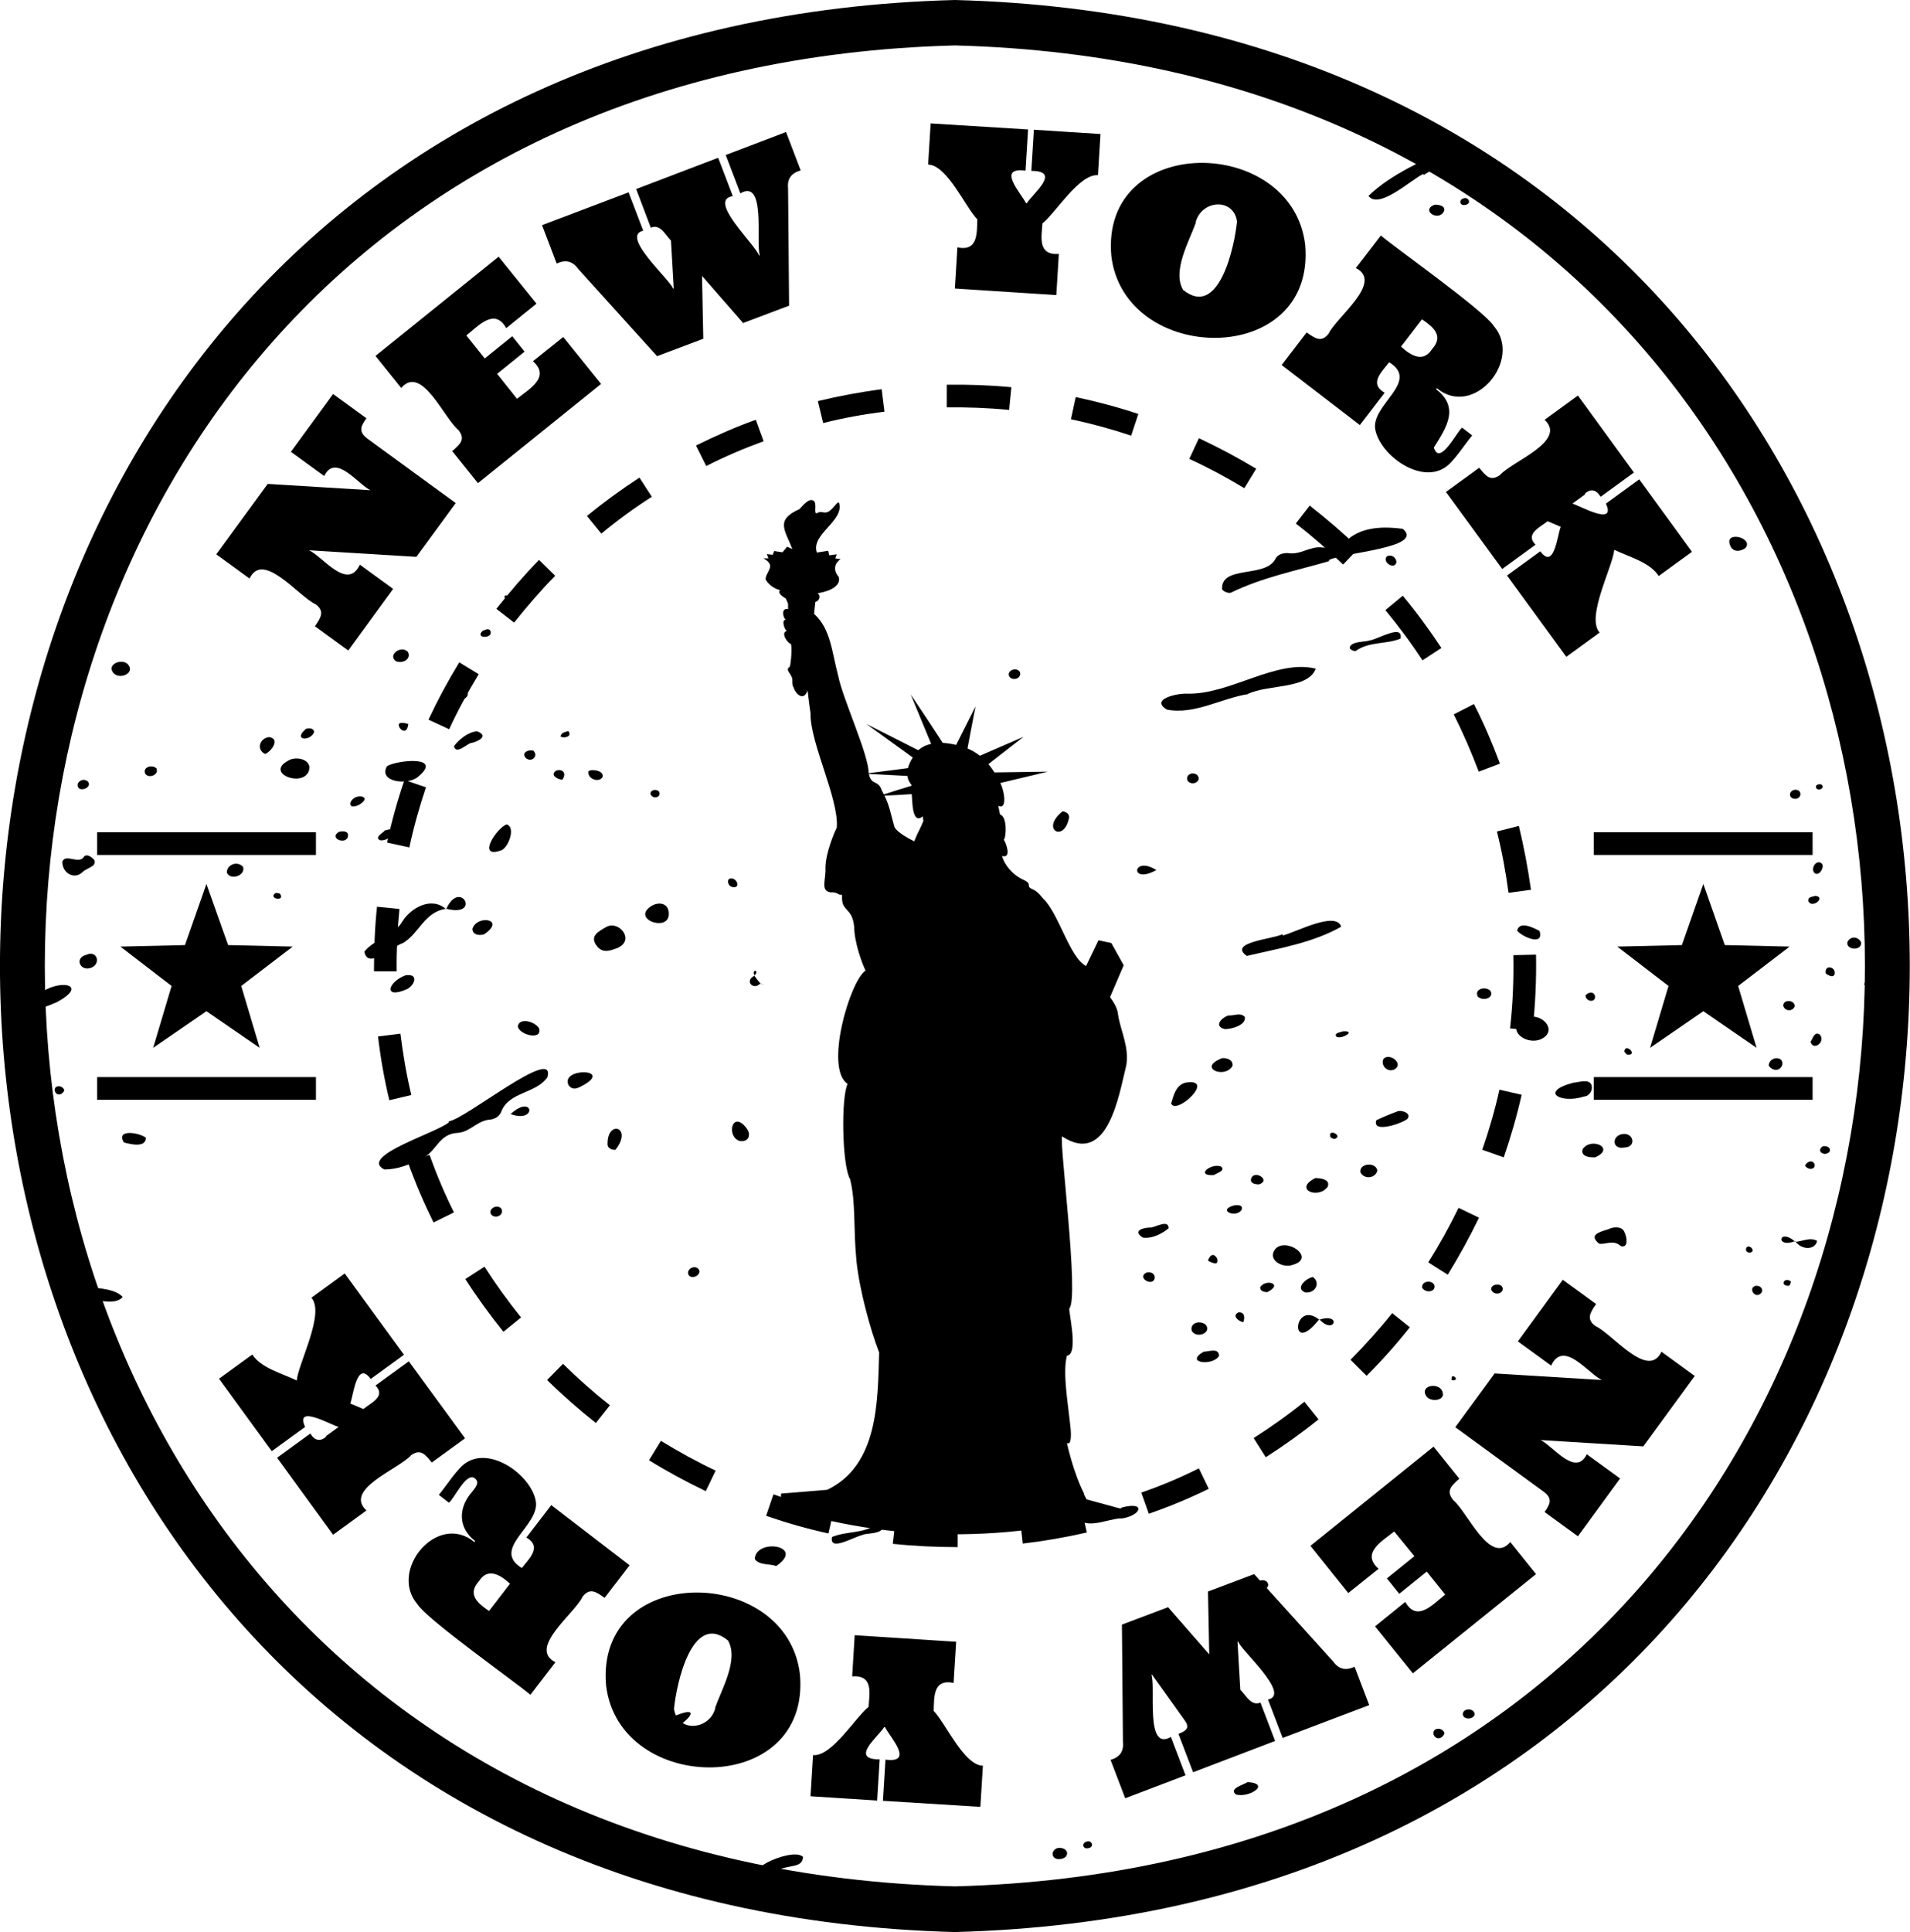 <?xml version="1.0" encoding="UTF-8"?><svg id="b" xmlns="http://www.w3.org/2000/svg" viewBox="0 0 75.69 76.54"><g id="c"><path d="M52.28,52.26c.6.66.91-.27,0,.02-1.04-.83-1.2,1.52,0-.02"/><path d="M44.41,60.16c.8-.09,1.05-.7.05-.44-.49.4-1.55-.23-1.81.32.28.62,1.25.13,1.76.11"/><path d="M30.76,62.04c1.19-.81-.81-1.12-.85-.28.17.26.59.18.85.28"/><path d="M30.83,74.08c.46-.21.99-.08.99-.52-.47-.44-2.95.85-.99.52"/><path d="M34.18,60.81c.08-.08.84-.02.8-.34-.04-.05-.17-.12-.25-.08-.5.37-1.19.26-1.76.5-.11.58.79.03,1.2-.08"/><path d="M49.44,70.6c-.16.11-.77.26-.46.49.51.15,1.41-.43.46-.49"/><path d="M47.7,53.55c-.79.45.38.58.61.16-.01-.32-.39-.17-.61-.16"/><path d="M41.92,73.21c-.26.07-.29.4,0,.44.49.03.49-.49,0-.44"/><path d="M49.82,62.89c.16.22.59,0,.38-.23-.18-.15-.49.01-.38.23"/><path d="M35.31,67.59c.2-.21-.26-.53-.38-.27-.03.2.18.37.38.27"/><path d="M56.81,68.72c.11.24.37.15.43-.06-.06-.24-.5-.24-.43.06"/><path d="M57.97,67.94c.07.22.46.16.47-.04-.04-.26-.51-.23-.47.04"/><path d="M43.16,73.21c.22-.06.09-.33-.1-.25-.21.05-.16.33.1.25"/><path d="M30.35,68.49c.1-.03-.02-.16-.05-.06,0,0,.03.04.05.06"/><path d="M45.82,34.47s0,.02.02.01c-.96-.63-1.1.59-.02-.01"/><path d="M71.14,49.19c-.65-.57-.81.28,0-.02.23.34.78.38.87-.01-.27-.16-.58.02-.88.04"/><path d="M52.67,22.22s0-.02-.01-.03c.51-.3,3.83-.48,2.93-1.24-.74-.1-1.57-.08-2.14.39-.25.3-.61.39-1.04.35-.51-.07-.85.31-1.39.22-.19,0-.36.05-.46.2-.37.82-2.19.25-2.13,1.24.08.1.25.16.35.13,1.22-.6,2.58-.87,3.89-1.25"/><path d="M49.45,27.49c.84-.39,2.38-.18,2.69-1-1.57-.39-3.41,1.04-5.1.99-.39-.02-1.48.22-.8.63,1.08.22,2.2-.46,3.21-.61"/><path d="M50.84,37.06s-.01-.03-.02-.05c-.35.19-2.19.32-1.41.86,1.23-.29,2.63-.52,3.74-1.16-.21-.63-1.78.21-2.31.35"/><path d="M60.51,40.32c-1.05.41.11,1.28.74.73.39-.39-.27-.94-.74-.73"/><path d="M62.36,42.89c-1.39.36-.5.85.41.55.21-.01.36-.25.3-.45-.1-.28-.53-.1-.71-.1"/><path d="M51.22,50.11c.97-.27-.26-1.13-.69-.62-.32.43.31.76.69.62"/><path d="M54.29,25.36c-.08.08-.83.02-.8.33.04.05.17.13.25.09.51-.37,1.2-.25,1.76-.48.11-.58-.79-.03-1.2.07"/><path d="M63.76,48.69c-.43.13-.8.24-.39.58.3.04.55-.18.87.1.31.07.23-.38.13-.57-.1-.25-.5-.18-.61-.11"/><path d="M46.98,42.89c-.38.1-.47.49-.57.83.22.47,1.8-1.03.57-.83"/><path d="M55.37,44.03c-.32.12-.58.23-.83.35-.18.54,1.04.12,1.24-.06.17-.24-.28-.36-.41-.29"/><path d="M48.68,40.23c-.27.08-.6.43-.14.54.27,0,.85-.16.79-.48-.17-.19-.4-.05-.65-.06"/><path d="M45.64,48.63c-.29-.01-.8.11-.35.4.37.05.75-.15,1.02-.37,0-.36-.5-.05-.67-.04"/><path d="M52.12,46.67c-.88.45.12.85.49.35.13-.3-.28-.35-.49-.35"/><path d="M60.12,36.87c.21.25,1.08.63.89.01-.28-.15-.8-.4-.89-.01"/><path d="M42.11,32.14c-.91.72.08,1.28.26.23,0-.13-.13-.21-.26-.23"/><path d="M48.43,41.92c-1,.38.1.84.41.31.04-.22-.19-.33-.41-.31"/><path d="M56.51,55.29c.16.28.76.2.66-.12-.08-.42-.91-.32-.66.12"/><path d="M55.23,42.38c.44-.21-.14-.69-.4-.44-.13.23.11.54.4.44"/><path d="M64.37,45.46c.46-.01.39-.53,0-.54-.51.01-.52.64,0,.54"/><path d="M63.21,45.85c.83-.36-.15-.82-.49-.33-.1.3.28.34.49.33"/><path d="M52.03,50.59c-.26.04-.73.44-.31.61.39.05.63-.37.31-.61"/><path d="M68.56,21.6c.11.3.42.25.61.11.34-.41-.85-.7-.61-.11"/><path d="M58.56,39.48c.22.21.67.04.5-.23-.19-.19-.65-.08-.5.23"/><path d="M56.85,8.11c-.57.22.16.69.37.26.08-.22-.22-.27-.37-.26"/><path d="M53.91,46.44c.15.3.61.24.67-.07-.06-.35-.72-.29-.67.07"/><path d="M48.11,46.55c.08-.07.49-.17.27-.34-.41-.14-1.03.39-.27.34"/><path d="M40.41,26.61c-.16-.22-.59,0-.38.23.18.15.48-.01.38-.23"/><path d="M50.22,51.19c.66-.33-.06-.54-.28-.2-.01.15.12.19.28.2"/><path d="M70.09,42.21c.13.21.42.25.53,0,.11-.38-.5-.39-.53,0"/><path d="M47.23,52.73c.21.33.84.04.53-.27-.26-.17-.62-.03-.53.27"/><path d="M48.88,47.76c-.63.18.06.5.31.19.11-.22-.16-.23-.31-.19"/><path d="M71.9,34.58c.17.15.38-.16.32-.34-.2-.25-.49.14-.32.34"/><path d="M54.96,22.04c-.2.21.26.53.37.27.04-.2-.18-.37-.37-.27"/><path d="M73.75,37.33c-.11-.24-.43-.25-.54-.01-.07.33.59.36.54.01"/><path d="M72.12,40.99c-.22-.15-.27.14-.37.28.1.38.61.01.37-.28"/><path d="M72.24,45.41c-.3.19.07.43.26.22.08-.16-.11-.25-.26-.22"/><path d="M47.07,30.94c.18.22.59,0,.37-.24-.2-.16-.49.02-.37.24"/><path d="M70.67,39.86c.08.22.39.21.45,0,0-.27-.49-.27-.45,0"/><path d="M49.89,46.92c.52-.16-.24-.64-.32-.18,0,.16.21.18.32.18"/><path d="M70.96,31.57c.17.18.48.02.36-.21-.15-.17-.48-.02-.36.21"/><path d="M56.36,51.02c.14.22.55.17.48-.11-.11-.23-.53-.15-.48.11"/><path d="M71.53,46.18c.13.19.42.16.38-.06-.09-.19-.3-.11-.38.06"/><path d="M69.19,49.48c-.01.16.19.18.26.09.04-.15-.22-.29-.26-.09"/><path d="M49.27,52.38c.07-.19.05-.41-.19-.39-.27.12-.02.35.19.39"/><path d="M59.12,51.14c.16.23.56.05.39-.19-.16-.14-.51-.02-.39.19"/><path d="M71.95,35.49c-.19.05-.3.04-.29.21.15.31.71-.15.29-.21"/><path d="M45.44,50.41c-.42.2.25.59.32.22.02-.18-.17-.26-.32-.22"/><path d="M53.2,40.86c-.08.04-.35.06-.24.21.21.12.83-.26.24-.21"/><path d="M58.1,8.11c.22-.06.09-.32-.1-.25-.21.05-.16.33.1.25"/><path d="M69.57,50.94c-.28.07-.07.44.13.35.24-.1.13-.38-.13-.35"/><path d="M47.87,49.94c.19.11.45.21.36-.09-.14-.24-.29-.12-.36.09"/><path d="M64.37,41.66s.08.11.12.12c.45.04-.09-.5-.12-.12"/><path d="M52.73,45.06c.05.02.11.07.16.06.37-.13-.31-.45-.16-.06"/><path d="M62.83,39.44c.02.25.39.29.38.04-.04-.23-.28-.18-.38-.04"/><path d="M72.35,38.56c.1.09.36.21.36-.03-.01-.24-.41-.32-.36.03"/><path d="M71.98,31.23c.11.13.36-.03.2-.15-.12-.04-.27.02-.2.15"/><path d="M70.85,50.94c.1,0,.1-.1.12-.17-.23-.2-.46.14-.12.17"/><path d="M57.52,54.67c.13.05.26-.04.1-.14-.11-.05-.09.07-.1.14"/><path d="M73.9,42.51c.17.15.2-.1.03-.13,0,.04-.02.09-.03.13"/><path d="M73.87,39.01c.19.08.2-.05.04-.12-.01.04-.03.08-.04.12"/><path d="M29.91,38.65c-.43.19-.06.62.23.3.05.04.09.07.15.08-.05-.02-.1-.04-.15-.06-.09-.1-.17-.21-.25-.32.25-.23-.15-.27.02,0"/><path d="M20.24,44.13s-.01-.01-.02,0c1.08.4.93-.83.02,0"/><path d="M17.68,36c1.43.36.55-1.22,0,.02-.58-.52-1.38-.06-1.72.46-.32.59-1.12.71-1.52,1.22.13.74,1.12-.22,1.53-.34.66-.4.84-1.23,1.71-1.36"/><path d="M17.78,44.43s.01.02.02.02c-.43.41-3.62,1.35-2.57,1.88.56,0,1.02-.21,1.48-.43.59-.26.67-1,1.44-1.02.51-.05.76-.5,1.3-.53.18-.03.34-.13.41-.3.29-.8,1.38-.72,1.83-1.37.37-1.3-3.25,1.66-3.9,1.74"/><path d="M56.4,6.89s.02.03.03.04c.3-.26,2.06-.82,1.17-1.16-1.13.57-2.45,1.1-3.37,1.99.41.55,1.65-.61,2.17-.87"/><path d="M16.57,30.77c1.02-.85-.83-.66-1.23-.42-.37.63.82.78,1.23.42"/><path d="M24.48,37.55c.69-.31.05-1.1-.45-.83-.31.18-.71.37-.35.79.23.27.53.14.81.04"/><path d="M2.22,39.72c1.27-.67.29-.94-.52-.45-.2.06-.29.33-.19.51.17.25.54-.02.71-.06"/><path d="M11.41,30.14c-.89.48.51,1.04.81.45.22-.49-.48-.67-.81-.45"/><path d="M26.64,68.02c-.4.31-.95.3-.85.73.55.33,2.68-1.51.85-.73"/><path d="M2.85,50.91c.2.45,1.66.93,2.01.47-.39-.43-1.41-.33-2.01-.47"/><path d="M3.26,34.55c.26-.21.55-.21.48-.47-.08-.11-.27-.26-.4-.16-.19.36-.75-.13-.87.22,0,.46.48.72.8.41"/><path d="M25.8,35.9c-.82.54.81,1.07.7.23-.04-.37-.42-.41-.7-.23"/><path d="M19.88,33.68c.28-.13.56-.91.2-1.02-.39.12-1.23,1.4-.2,1.02"/><path d="M23.08,43.01c1.27-.68-.89-.73-.55-.02.16.21.34.14.55.02"/><path d="M16.14,39.18c.32-.18.45-.63-.08-.54-.7.27-.88.97.08.54"/><path d="M18.65,29.44c.29-.05.75-.29.25-.47-.37.04-.7.32-.91.59.08.35.49-.07.66-.12"/><path d="M5.78,45.07c-.26-.2-1.2-.36-.87.19.3.08.87.21.87-.19"/><path d="M24.39,45.55c.72-.92-.37-1.22-.31-.17.04.13.18.18.31.17"/><path d="M19.19,37.01c.88-.6-.29-.79-.47-.21.01.23.26.28.47.21"/><path d="M5.07,26.32c-.22-.24-.78-.03-.62.27.18.39.95.11.62-.27"/><path d="M29.58,44.69c-.57-.74-.81.34-.27.51.37.06.47-.26.27-.51"/><path d="M3.41,37.83c-.45.12-.25.61.13.53.49-.11.34-.75-.13-.53"/><path d="M21.36,40.73c-.18-.27-.78-.43-.84-.07.06.35,1,.57.84.07"/><path d="M.71,37.04c-.73.54.34.76.55.21.02-.31-.35-.27-.55-.21"/><path d="M10.51,29.87c.24-.1.61-.59.16-.67-.39.04-.52.51-.16.67"/><path d="M9.63,34.34c-.22-.25-.65-.09-.64.23.14.33.76.11.64-.23"/><path d="M15.25,32.9c-.06.09-.44.28-.18.39.44.04.91-.62.18-.39"/><path d="M23.32,30.56c-.05.31.43.46.56.22.07-.27-.49-.33-.56-.22"/><path d="M27.31,50.54c.2.17.58-.13.32-.31-.21-.11-.47.12-.32.31"/><path d="M12.13,28.87c-.56.47.18.51.32.13-.02-.15-.16-.16-.32-.13"/><path d="M16.16,25.82c-.28-.28-.82.15-.46.38.29.1.61-.11.46-.38"/><path d="M14.22,31.89c.15-.09.38-.28.09-.34-.45-.04-.65.59-.09.34"/><path d="M19.13,24.99c-.34.3.4.33.31.02-.06-.15-.21-.06-.31-.02"/><path d="M19.84,47.85c-.23-.17-.58.14-.31.32.24.11.47-.13.31-.32"/><path d="M13.44,32.95c-.47.28.38.57.35.11-.03-.16-.25-.13-.35-.11"/><path d="M22.28,30.89c.17-.21.06-.44-.22-.37-.29.16,0,.35.22.37"/><path d="M6.2,30.44c-.19-.18-.57-.03-.44.22.16.2.55.02.44-.22"/><path d="M3.48,30.96c-.21-.19-.55.08-.34.28.19.1.5-.1.34-.28"/><path d="M29.2,34.95c-.08-.2-.44-.22-.33.06.07.2.45.19.33-.06"/><path d="M18.44,27.66c.36-.29-.37-.52-.36-.14.02.18.22.21.36.14"/><path d="M21.14,29.74c-.19-.06-.51.08-.29.3.22.17.5-.08.29-.3"/><path d="M22.52,28.96c-.14.05-.28.06-.31.22.16.08.48,0,.31-.22"/><path d="M16.18,28.68c-.21-.06-.49-.1-.33.17.19.21.31.06.33-.17"/><path d="M26.1,31.34c-.22-.15-.48.1-.2.24.17.05.31-.1.2-.24"/><path d="M11.09,35.4c-.06,0-.12-.04-.17-.02-.33.22.41.36.17.02"/><path d="M2.55,43.19c-.08-.23-.45-.2-.37.05.09.21.32.11.37-.05"/><path d="M1.1,40.06c-.2-.06-.45-.07-.31.18.19.19.3.06.31-.18"/><path d="M1.25,42.9s-.11-.08-.14-.02c-.02.11.14.14.14.02"/><path d="M1.59,29.22s.03-.03.04-.05c-.02-.02-.04-.03-.07-.05-.06.05-.03.07.02.1"/><path d="M24.16,36.83s-.11-.08-.12,0c.03.06.1.07.12,0"/><path d="M20.03,23.59c-.1.05,0,.17.08.09.04-.06-.01-.09-.08-.09"/><path d="M42.96,59.17c-.44-.86-.68-2.01-.68-2.01,0,0,.2.19.15-.53-.1-1.02-.33-2.23-.15-2.92.49-.05.04-1.83.1-1.88.39-.45-.41-6.62-.29-6.81,1.82,1.2,2.25-1.66,2.54-2.8.13-.72-.22-1.38-.32-2-.02-.32-.22-.56-.32-.72l.54-1.26-.49-.88-.51-.11-.49,1.02c-.66-.34-1.08-2.09-1.71-2.68-.2-.24-.27-.3-.47-.39-.2-.1.06-.17-.29-.34-.43-.19-.76-.58-.86-.95h0s0,0,0,0c.42.12.12-.6.07-.64.1-.11.14-.93-.15-1l-.07-.35c.37.19.24-.61.08-.9l1.88-.45-2.11.03c-.07-.11-.15-.22-.24-.33l1.39-1.08-1.73.75c-.15-.12-.29-.2-.49-.29.06-.33.26-1.37.32-1.67-.16.32-.62,1.23-.77,1.53-.17-.04-.36-.07-.53-.08-.3-.46-.95-1.45-1.27-1.92.15.36.67,1.62.81,1.96-.19.04-.36.12-.51.25l-.18-.09-1.88-.95,1.69,1.22.15.11c-.1.16-.16.3-.19.42-.26.03-1.28.17-1.56.2.03-.67-1.02-2.94-1.2-3.84-.26-.98-.3-1.88-.96-2.47l.05-.47c.15-.04.24-.24.09-.35.25-.03.95-.2.84-.64-.26-.3-.14-.57.07-.71l-.21-.03.06-.16-.3.04-.04-.18-.45.07c-.25-.73,1.1-1.25.88-1.97-.05-.09-.2.2-.39.33-.19.13-.29-.03-.47.07-.18.1.02-.4-.16-.49-.18-.09-.37.15-.55.34-.97.43-.57.83-.28,1.58l-.21-.09-.18.22-.33-.05-.06.15-.23-.03.06.17h-.2s.26.12.27.3c0,.2-.28.46-.14.6.1.15.31.31.54.36-.11.08.02.22.22.33.04.08.09.21.09.21v.21c-.29-.06-.2.36-.09.42-.2,0-.03.45.05.44-.29.07.05.52.14.51.08.07.01.8-.03.91-.23.15.12.29.1.56,0,.24.05.26.05.26.07.26.4.57.55.13,0-.08.06.51.12.89-.03,1.16,1.13,3.4,1.04,4.53-.09.19-.44.99-.45,1.59.03.47-.21.91.19.98.31-.02.35.14.43.09.02-.01.03.01.04.06-.04.64.41.42.48,1.23.01.61.3,1.41.45,1.72-.62.41-1.64,3.88-.71,4.49-.26.5-.23,3.22.1,3.78.23.96.12,1.88.25,3.24.12,1.14.54,2.69.9,3.62-.06,1.91-.02,4.46-2.06,5.44l-1.83.15v.54c4.22,1.4,9.29,1.43,13.54.08l-1.43-.39c-.03-.06-.07-.13-.11-.21M34.95,31.33c-.15-.47-.41-.18-.52-.67.35.02,1.19.06,1.53.08,0,.15.16.37.16.35v.04c-.27.08-.82.25-1.09.34-.03-.04-.05-.09-.07-.13M36.4,32.94c-.08.16-.17.39-.17.39-.08-.04-.76-.37-.8-.62-.12-.42-.18-.79-.38-1.19.25-.01.83-.04,1.08-.06.03.3.01,1.23.44.88l.02.19s-.11.26-.19.42"/><path d="M37.84,76.54c-50.46-1.33-50.45-75.22,0-76.54,50.46,1.33,50.45,75.22,0,76.54M37.84,1.8c-48.09,1.26-48.08,71.68,0,72.93,48.09-1.26,48.08-71.68,0-72.93"/><path d="M62.8,19.56c.24-.22.46-.16.63.12l1.32-.96-2.22-3.05-1.32.96c.91.85-1.3,1.65-1.77,2.19-.37.26-.55.05-.82-.29l-1.32.96,2.23,3.05,1.32-.96c-.43-.43.19-.7.48-.93l.52.22c-.13.29-.25,1.74-.81.97l-1.32.96,2.35,3.22,1.32-.96c-.55-.61.52-2.6.58-3.28.55.27,1.42.49,1.76,1.04l1.32-.96-2.09-2.87-1.32.96c.42.92-1.04.08-1.33,0l.51-.37ZM56.35,12.65c.46.31.87.66.4,1.18-.35.55-.84.26-1.23-.1l.83-1.08ZM53.88,16.85l.99-1.29c-.64-.37-.1-.84.18-1.21,1.25.77-.74,1.69-.55,2.67.2,1.01,1.75,2.13,2.73,1.52.35-.19.85-.99,1.11-1.29l-.4-.31c-.2.15-.89,1.55-1.12.79.49-.78,1.04-1.58.09-2.31l.03-.04c1.46,1.21,3.41-1.12,2.26-2.46-.38-.61-3.88-3.08-4.48-3.59l-.99,1.29c1.11.56-.77,1.94-1.08,2.6-.28.35-.51.21-.87-.05l-.99,1.29,3.1,2.38ZM47.38,8.81c.23-.89,1.5-.99,1.64-.04-.09.97-.71,3.88-2.14,2.71-.43-.75.24-1.91.51-2.66M44.04,10.14c.52,4.35,8.12,4.45,7.68-.45-.52-4.34-8.12-4.44-7.68.45M38.73,8.68c-.02.56.03,1.29-.79,1.12l-.1,1.63,4.02.26.1-1.63c-.84.06-.69-.65-.65-1.21.51-.4,1.46-1.97,2.2-1.91l.1-1.63-2.64-.17-.1,1.63c1.2,0,.07.89-.18,1.28h-.03c-.2-.4-1.18-1.44-.02-1.29l.1-1.63-3.86-.24-.1,1.63c.75.01,1.49,1.71,1.95,2.17ZM29.44,12.8l1.83-.69-.04-4.64c-.04-.38.12-.61.5-.72l-.58-1.52-2.39.91.58,1.52c1.03-.6.6,1.96.77,2.46h-.03c-.18-.47-2.06-2.2-1.04-2.35l-.58-1.52-3.25,1.24.58,1.53c.37-.16.56.26.8.51l.11,1.9h-.03c-.09-.33-2.11-2.09-1.18-2.29l-.58-1.52-3.43,1.3.58,1.52c.35-.16.63-.1.85.21,0,0,3.13,3.46,3.13,3.46l1.83-.69-.05-2.49,1.65,1.89ZM20.49,15.8l-.79-.99,1.09-.88-.49-.61-1.09.88-.73-.91c.47-.37,1.12-1.12,1.58-.29l1.2-.97-1.5-1.86-4.88,3.93,1.02,1.27c.81-.95,1.7,1.21,2.27,1.67.28.36.08.55-.25.83l1.02,1.27,4.88-3.93-1.5-1.86-1.2.96c.71.63-.15,1.1-.62,1.48ZM11.53,17.9l1.32.96c.44-.93,1.35.34,1.83.56l-4.07-.25-2.04,2.79,1.32.96c.53-1.13,1.96.73,2.62,1.02.36.27.22.51-.03.87l1.32.96,1.78-2.44-1.32-.96c-.49,1.05-1.47-.32-2.01-.57l4.25.26,1.56-2.13-3.51-2.56c-.32-.25-.29-.44-.03-.8l-1.32-.96-1.68,2.3Z"/><rect x="3.85" y="32.97" width="8.67" height=".9"/><rect x="3.85" y="42.67" width="8.67" height=".9"/><polygon points="8.18 35.02 7.33 37.44 4.77 37.5 6.8 39.06 6.07 41.51 8.18 40.06 10.29 41.51 9.56 39.06 11.6 37.5 9.04 37.44 8.18 35.02"/><rect x="63.16" y="32.97" width="8.67" height=".9"/><rect x="63.16" y="42.67" width="8.67" height=".9"/><polygon points="67.5 35.02 66.65 37.44 64.09 37.5 66.12 39.06 65.39 41.51 67.5 40.06 69.61 41.51 68.88 39.06 70.92 37.5 68.35 37.44 67.5 35.02"/><path d="M37.95,61.29c-.86,0-1.72-.04-2.57-.13l.1-.89c.82.09,1.65.13,2.47.12v.9ZM40.53,61.14l-.1-.89c.82-.09,1.64-.24,2.44-.42l.2.88c-.83.19-1.69.34-2.54.44M32.84,60.75c-.84-.18-1.67-.42-2.48-.7l.29-.85c.78.27,1.58.49,2.38.67l-.2.88ZM45.53,59.98l-.3-.85c.78-.27,1.54-.59,2.28-.96l.39.81c-.77.38-1.57.71-2.38.99M27.98,59.08c-.77-.37-1.53-.78-2.26-1.23l.47-.77c.7.43,1.43.83,2.17,1.18l-.39.81ZM50.16,57.73l-.48-.76c.69-.44,1.37-.92,2.01-1.44l.56.7c-.67.54-1.37,1.04-2.09,1.5M23.61,56.37c-.67-.53-1.32-1.1-1.93-1.7l.63-.64c.59.58,1.21,1.13,1.86,1.64l-.56.71ZM54.16,54.51l-.64-.64c.58-.59,1.14-1.21,1.65-1.85l.7.56c-.53.67-1.11,1.32-1.71,1.92M19.95,52.76c-.54-.67-1.05-1.37-1.51-2.09l.76-.49c.44.69.93,1.37,1.45,2.01l-.7.57ZM57.36,50.49l-.76-.48c.44-.7.84-1.42,1.2-2.16l.81.39c-.37.77-.79,1.53-1.24,2.26M17.18,48.43c-.38-.77-.72-1.56-1.01-2.37l.85-.31c.28.78.6,1.54.97,2.28l-.81.4ZM59.59,45.85l-.85-.3c.27-.78.5-1.57.68-2.38l.88.2c-.19.84-.43,1.67-.71,2.48M15.43,43.59c-.2-.83-.35-1.68-.45-2.53l.89-.11c.1.82.24,1.64.43,2.43l-.88.21ZM60.73,40.84l-.89-.1c.11-.96.15-1.94.13-2.9l.9-.02c.02,1-.03,2.02-.14,3.02M14.82,38.49c0-.86.03-1.72.12-2.57l.89.09c-.08.82-.12,1.65-.11,2.47h-.9ZM59.78,35.37c-.11-.82-.26-1.64-.46-2.43l.87-.22c.2.83.36,1.68.48,2.53l-.89.12ZM16.22,33.57l-.88-.19c.18-.84.41-1.67.69-2.48l.85.29c-.26.78-.49,1.58-.66,2.39M58.6,30.57c-.29-.77-.62-1.53-.99-2.27l.8-.41c.39.76.73,1.56,1.03,2.36l-.84.32ZM17.8,28.89l-.82-.38c.36-.77.77-1.53,1.22-2.27l.77.47c-.43.71-.83,1.44-1.17,2.18M56.37,26.16c-.45-.69-.95-1.36-1.47-1.99l.69-.57c.55.66,1.06,1.36,1.53,2.07l-.75.49ZM20.38,24.67l-.71-.55c.53-.67,1.1-1.33,1.69-1.94l.64.63c-.58.59-1.12,1.22-1.63,1.86M53.22,22.36c-.59-.57-1.22-1.12-1.87-1.62l.55-.71c.67.52,1.33,1.09,1.95,1.68l-.62.65ZM23.83,21.14l-.57-.7c.66-.54,1.36-1.05,2.08-1.52l.49.76c-.69.44-1.36.93-2,1.46M49.31,19.34c-.71-.43-1.44-.82-2.18-1.16l.38-.82c.77.36,1.54.77,2.27,1.21l-.47.77ZM27.98,18.45l-.4-.8c.77-.38,1.56-.73,2.37-1.02l.31.85c-.77.28-1.54.61-2.27.98M44.83,17.26c-.78-.26-1.58-.48-2.39-.65l.19-.88c.84.18,1.67.4,2.48.67l-.28.85ZM32.62,16.76l-.21-.87c.83-.2,1.68-.36,2.53-.47l.11.89c-.82.1-1.64.25-2.43.45M39.99,16.24c-.82-.08-1.65-.11-2.47-.1v-.9c.84-.01,1.71.02,2.56.1l-.09.9Z"/><path d="M12.93,56.91c-.24.22-.47.16-.63-.12l-1.32.96,2.22,3.05,1.32-.96c-.91-.85,1.29-1.64,1.77-2.19.37-.26.55-.05.82.29l1.32-.96-2.23-3.05-1.32.96c.43.43-.19.69-.48.93l-.52-.22c.12-.29.25-1.74.81-.97l1.32-.96-2.35-3.22-1.32.96c.55.61-.52,2.6-.58,3.28-.55-.27-1.42-.49-1.76-1.03l-1.32.96,2.09,2.87,1.32-.96c-.42-.92,1.04-.07,1.33,0l-.51.37ZM19.38,63.82c-.46-.31-.87-.66-.4-1.18.35-.55.84-.26,1.23.1l-.83,1.08ZM21.85,59.62l-.99,1.29c.64.37.1.84-.18,1.21-1.25-.77.75-1.69.55-2.67-.2-1.01-1.75-2.13-2.73-1.52-.35.19-.85.99-1.11,1.29l.4.31c.2-.13.69-1.25,1.03-.96.22.16-.01.4-.12.54-.54.62-.56,1.41.13,1.94l-.03.04c-1.46-1.21-3.41,1.12-2.26,2.46.38.61,3.88,3.08,4.48,3.59l.99-1.29c-1.11-.56.77-1.93,1.08-2.6.28-.35.51-.21.87.05l.99-1.29-3.1-2.38ZM28.35,67.66c-.23.89-1.5.99-1.64.04.09-.97.71-3.88,2.14-2.71.43.75-.24,1.91-.51,2.66M31.7,66.33c-.51-4.35-8.12-4.44-7.68.45.52,4.34,8.12,4.44,7.68-.45M37,67.79c.02-.56-.03-1.29.79-1.12l.1-1.63-4.02-.26-.1,1.63c.84-.06.69.65.65,1.21-.51.4-1.46,1.98-2.2,1.91l-.1,1.63,2.64.17.1-1.63c-1.2,0-.07-.89.18-1.28h.03c.2.4,1.18,1.44.02,1.29l-.1,1.63,3.86.24.1-1.63c-.75-.01-1.49-1.71-1.95-2.17ZM46.29,63.67l-1.83.69.04,4.64c.04.38-.12.61-.49.72l.58,1.52,2.39-.91-.58-1.52c-1.03.6-.59-1.97-.77-2.46h.03s1.27,1.78,1.27,1.78c.22.29.13.42-.23.56l.58,1.52,3.25-1.24-.58-1.52c-.37.15-.56-.27-.8-.51l-.11-1.9h.03c.09.32,2.11,2.09,1.18,2.29l.58,1.52,3.43-1.3-.58-1.52c-.35.16-.63.1-.85-.21,0,0-3.13-3.46-3.13-3.46l-1.83.69.05,2.49-1.65-1.89ZM55.25,60.67l.8.98-1.09.88.49.61,1.09-.88.73.91c-.47.37-1.12,1.12-1.58.29l-1.2.97,1.5,1.86,4.88-3.93-1.02-1.27c-.81.95-1.7-1.21-2.27-1.67-.28-.36-.08-.55.25-.84l-1.02-1.27-4.88,3.93,1.5,1.87,1.2-.96c-.71-.63.15-1.1.62-1.48ZM64.2,58.57l-1.32-.96c-.44.92-1.35-.34-1.83-.56l4.07.25,2.04-2.79-1.32-.96c-.53,1.13-1.96-.73-2.62-1.02-.36-.27-.22-.51.03-.87l-1.32-.96-1.78,2.44,1.32.96c.49-1.05,1.47.32,2.01.57l-4.25-.26-1.56,2.13,3.51,2.56c.32.24.29.44.03.8l1.32.96,1.68-2.3Z"/></g></svg>